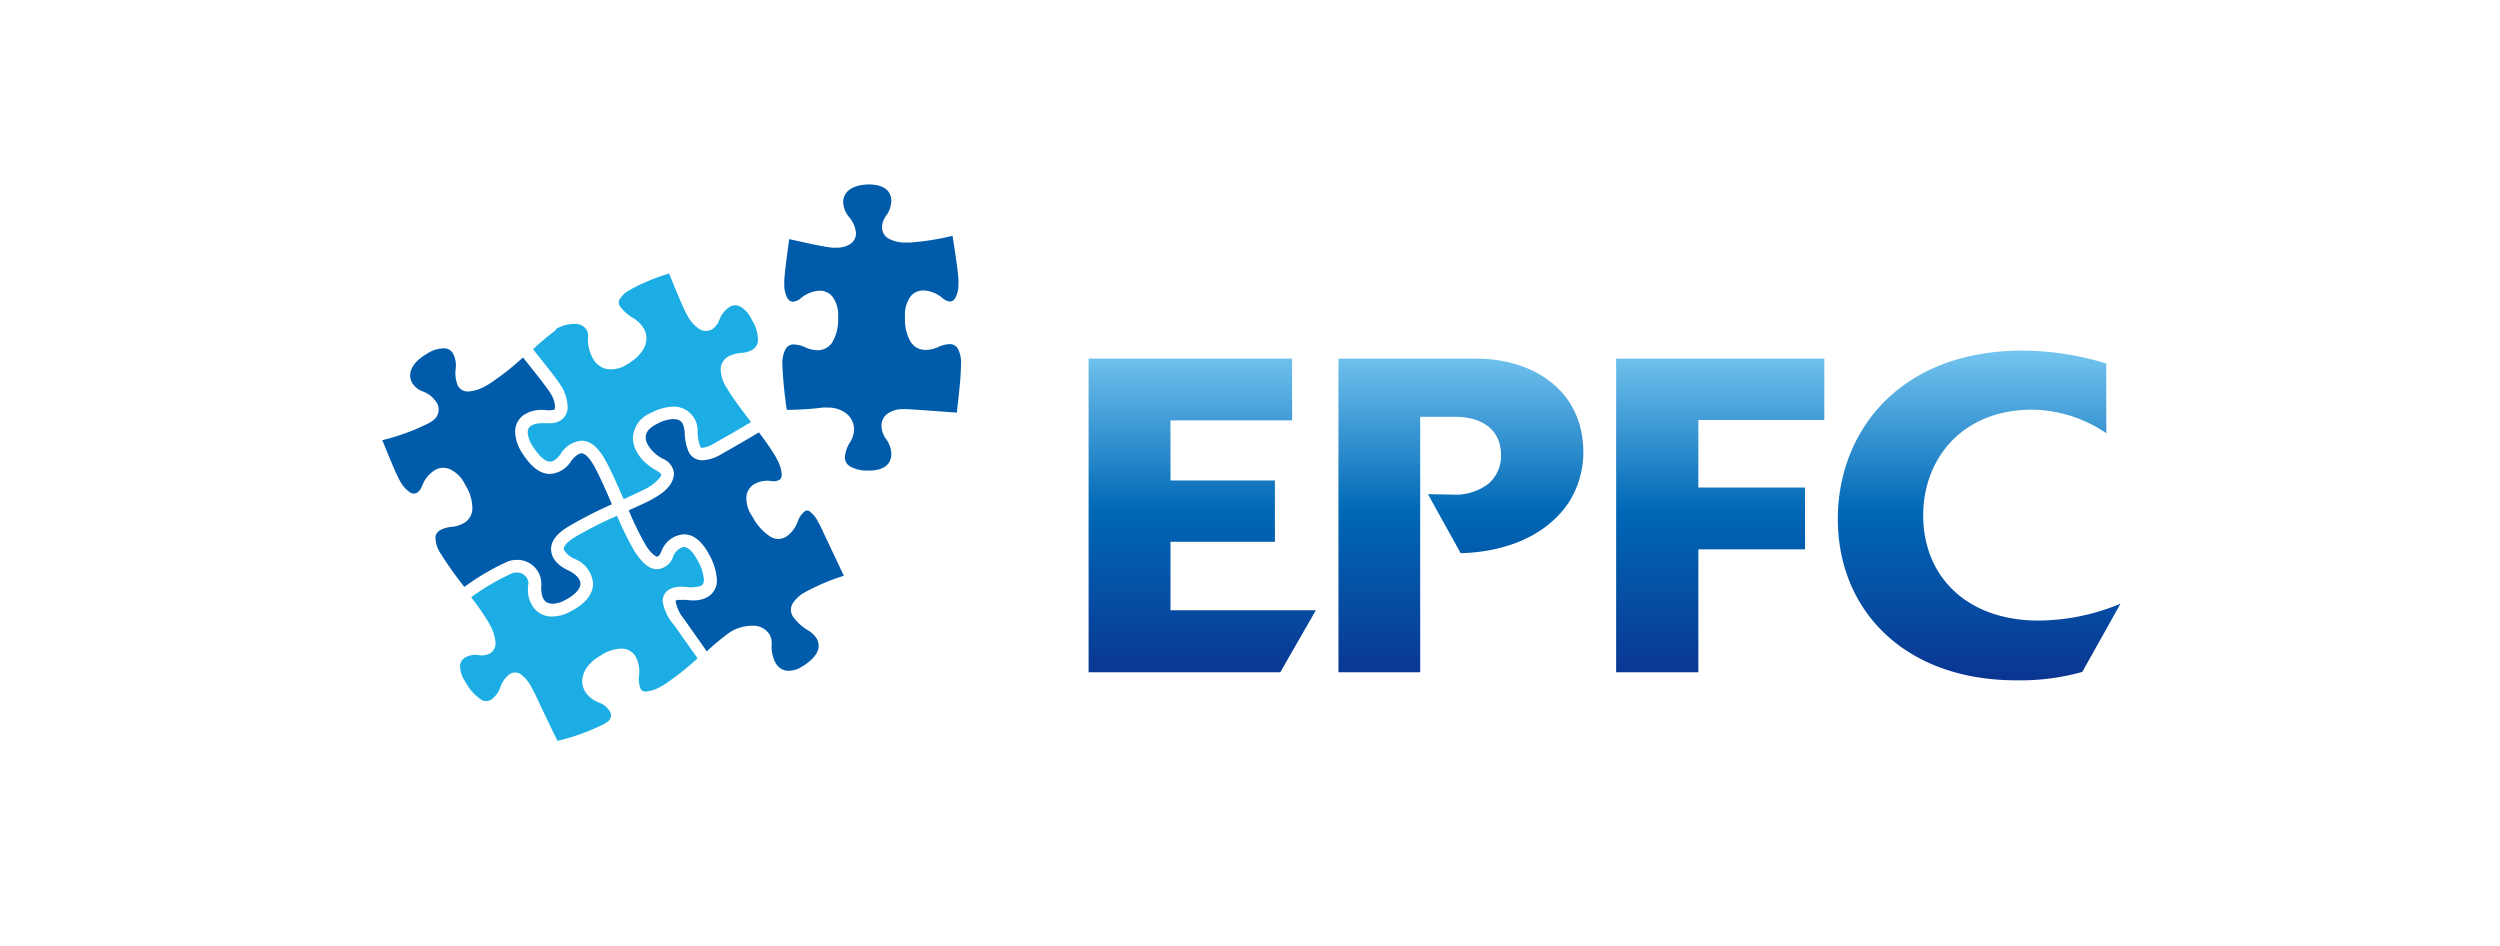 <svg id="レイヤー_1" data-name="レイヤー 1" xmlns="http://www.w3.org/2000/svg" xmlns:xlink="http://www.w3.org/1999/xlink" viewBox="0 0 333 126"><defs><style>.cls-1{fill:url(#新規グラデーションスウォッチ_29);}.cls-2{fill:url(#新規グラデーションスウォッチ_29-2);}.cls-3{fill:url(#新規グラデーションスウォッチ_29-3);}.cls-4{fill:url(#新規グラデーションスウォッチ_29-4);}.cls-5{fill:#005bab;}.cls-6{fill:#1dade5;}</style><linearGradient id="新規グラデーションスウォッチ_29" x1="160.14" y1="45.17" x2="160.14" y2="92.85" gradientUnits="userSpaceOnUse"><stop offset="0" stop-color="#7dccf3"/><stop offset="0.48" stop-color="#0068b6"/><stop offset="1" stop-color="#0b308e"/></linearGradient><linearGradient id="新規グラデーションスウォッチ_29-2" x1="194.59" y1="45.17" x2="194.59" y2="92.85" xlink:href="#新規グラデーションスウォッチ_29"/><linearGradient id="新規グラデーションスウォッチ_29-3" x1="229.12" y1="45.17" x2="229.12" y2="92.85" xlink:href="#新規グラデーションスウォッチ_29"/><linearGradient id="新規グラデーションスウォッチ_29-4" x1="263.63" y1="45.17" x2="263.63" y2="92.85" xlink:href="#新規グラデーションスウォッチ_29"/></defs><title>logo_epfc</title><path class="cls-1" d="M170.53,89.55H145V47.77h27.11V56H155.91v8h13.91v8.17H155.91v9.12h19.36Z"/><path class="cls-2" d="M189.17,76.3V89.55H178.28V47.77h18.35c7.46,0,14.27,4.14,14.27,12.48a12.36,12.36,0,0,1-2.07,6.87c-4,5.68-11.07,6.5-14.27,6.56h0l-4.36-7.86,3.29.06a7.18,7.18,0,0,0,4.74-1.42,4.88,4.88,0,0,0,1.71-3.79c0-3.67-2.83-5.15-6.09-5.15h-4.68V76.3Z"/><path class="cls-3" d="M226.22,89.55H215.27V47.77H243v8.17H226.22v9h14.21v8.23H226.22Z"/><path class="cls-4" d="M277.36,89.5a30.66,30.66,0,0,1-8.76,1.12c-15,0-23.8-9.41-23.8-21.49,0-11.77,8.35-22.43,24.57-22.43a38.33,38.33,0,0,1,11.19,1.72v9.29a17.82,17.82,0,0,0-9.89-3.14c-9.23,0-14.5,6.46-14.5,14.09,0,8,5.68,14,15.39,14a28.67,28.67,0,0,0,10.89-2.25Z"/><path class="cls-5" d="M121.25,32.3a5.43,5.43,0,0,1-.56,0,4.48,4.48,0,0,1-2.32-.52,1.75,1.75,0,0,1-.89-1.51,2.73,2.73,0,0,1,.55-1.53,3.51,3.51,0,0,0,.69-2c0-1.19-.83-2.14-2.94-2.17h-.24c-2.3.12-3.21,1.14-3.23,2.33a3.31,3.31,0,0,0,.78,2,3.8,3.8,0,0,1,.93,2.18,1.72,1.72,0,0,1-.82,1.46,3.39,3.39,0,0,1-1.82.45,3.85,3.85,0,0,1-.48,0c-1.39-.13-3.52-.65-5.78-1.14-.31,2.3-.6,4.39-.65,5.51a1.61,1.61,0,0,0,0,.38,4,4,0,0,0,.35,1.86c.23.42.47.58.79.59a1.84,1.84,0,0,0,1.06-.47,4.24,4.24,0,0,1,2.48-1,2.2,2.2,0,0,1,1.78.85,4.23,4.23,0,0,1,.71,2.66v.42a5.83,5.83,0,0,1-.81,3,2.31,2.31,0,0,1-1.95,1,4,4,0,0,1-1.62-.39,3.84,3.84,0,0,0-1.49-.38,1.23,1.23,0,0,0-1.09.54,3.93,3.93,0,0,0-.46,2.17v.19a57.23,57.23,0,0,0,.58,5.81c1.86,0,3.54-.14,4.74-.3a6.09,6.09,0,0,1,.72,0,3.94,3.94,0,0,1,2.5.81,2.69,2.69,0,0,1,1,2.08,3.33,3.33,0,0,1-.51,1.7,4.26,4.26,0,0,0-.71,2,1.4,1.4,0,0,0,.64,1.22,4.55,4.55,0,0,0,2.38.58h.23c2.11,0,2.92-1,2.94-2.18a3.53,3.53,0,0,0-.69-2,3.17,3.17,0,0,1-.63-1.79,2,2,0,0,1,.79-1.6,3.59,3.59,0,0,1,2.23-.61h.44c2.58.16,5,.35,6.58.46.26-2.3.53-4.62.55-6.21a.67.67,0,0,0,0-.2,3.76,3.76,0,0,0-.46-2.17,1.19,1.19,0,0,0-1.08-.54,3.75,3.75,0,0,0-1.5.39,4.06,4.06,0,0,1-1.61.38,2.31,2.31,0,0,1-2-1,5.73,5.73,0,0,1-.81-3c0-.14,0-.28,0-.42a4.23,4.23,0,0,1,.71-2.66,2.16,2.16,0,0,1,1.79-.84,4.18,4.18,0,0,1,2.48,1,1.86,1.86,0,0,0,1,.47c.32,0,.56-.17.79-.59a4.14,4.14,0,0,0,.36-1.86c0-.13,0-.26,0-.38-.06-1.28-.43-3.54-.79-5.92A34.07,34.07,0,0,1,121.25,32.3Z"/><path class="cls-5" d="M68.76,74.58a3.19,3.19,0,0,1,3.34,3,3.75,3.75,0,0,1,0,.44,3.44,3.44,0,0,0,0,.54c.06,1.26.52,1.83,1.51,1.86a3.7,3.7,0,0,0,1.65-.48c1.65-.87,2.07-1.7,2.06-2.21S76.79,76.5,75.74,76s-2.28-1.32-2.34-2.83c0-1.14.81-2.11,2.25-3a56.52,56.52,0,0,1,5.86-3c-.84-1.94-1.67-3.83-2.37-5.09-.8-1.44-1.43-1.72-1.7-1.7s-.83.29-1.41,1.1a3.55,3.55,0,0,1-2.76,1.65c-1.38,0-2.56-1-3.65-2.7a5.43,5.43,0,0,1-1-2.91,2.68,2.68,0,0,1,1.21-2.29,4.25,4.25,0,0,1,2.34-.63,5.9,5.9,0,0,1,.75.05l.38,0c.71-.11.54,0,.64-.51a4,4,0,0,0-.74-1.94c-.66-1-2.07-2.74-3.54-4.59A35,35,0,0,1,65,51.24l-.29.15a5.25,5.25,0,0,1-2.35.76A1.51,1.51,0,0,1,61,51.4a4.28,4.28,0,0,1-.3-2.28,3.49,3.49,0,0,0-.34-2,1.34,1.34,0,0,0-1.16-.72,4.27,4.27,0,0,0-2.35.73l-.37.23C54.59,48.61,54.33,50,54.9,51a2.74,2.74,0,0,0,1.42,1.14,3.72,3.72,0,0,1,1.84,1.48A1.78,1.78,0,0,1,57.69,56c-.18.12-.37.25-.57.36a28.59,28.59,0,0,1-6.2,2.27c.88,2.15,1.68,4.13,2.2,5.13a2.68,2.68,0,0,0,.18.33,4.07,4.07,0,0,0,1.24,1.44.89.89,0,0,0,1,.11,1.88,1.88,0,0,0,.69-.94,4.2,4.2,0,0,1,1.66-2.06,2.19,2.19,0,0,1,2-.16,4.22,4.22,0,0,1,2,1.95c.07.11.13.24.2.36a5.8,5.8,0,0,1,.83,3.05,2.27,2.27,0,0,1-1.18,1.86,4.12,4.12,0,0,1-1.59.48,3.94,3.94,0,0,0-1.49.42,1.2,1.2,0,0,0-.66,1,3.92,3.92,0,0,0,.68,2.11l.1.16a51.19,51.19,0,0,0,3.07,4.31,32.12,32.12,0,0,1,5.76-3.38A3.09,3.09,0,0,1,68.76,74.58Z"/><path class="cls-6" d="M75.61,54.15a2.14,2.14,0,0,1-.62,1.6,2.43,2.43,0,0,1-1.73.62c-.19,0-.38,0-.6,0a3.23,3.23,0,0,0-.53,0c-1.2.05-1.84.42-1.84,1.21a3.81,3.81,0,0,0,.76,2c1,1.53,1.79,1.93,2.22,1.91s.85-.25,1.39-1a3.67,3.67,0,0,1,2.78-1.79c1.29,0,2.3,1,3.19,2.59.74,1.33,1.59,3.26,2.44,5.2,1.06-.49,2-.92,2.69-1.26,1.38-.62,2.42-1.8,2.31-2,0-.06,0-.19-.53-.5-1.65-.88-3.19-2.43-3.24-4.39A3.78,3.78,0,0,1,86.71,55a6.7,6.7,0,0,1,3-.84,3.18,3.18,0,0,1,3.21,3.35,5.61,5.61,0,0,0,.31,1.88c.19.3.11.23.34.26A4,4,0,0,0,95.22,59c1.55-.86,3.24-1.83,4.82-2.78-1.15-1.51-2.31-3-3.11-4.35a1.42,1.42,0,0,0-.11-.18A4.59,4.59,0,0,1,96,49.11a2,2,0,0,1,1-1.62A4.53,4.53,0,0,1,98.88,47a3.39,3.39,0,0,0,1.29-.38,1.5,1.5,0,0,0,.79-1.27,5,5,0,0,0-.74-2.62,3.72,3.72,0,0,0-.19-.34,3.54,3.54,0,0,0-1.56-1.62,1.42,1.42,0,0,0-1.3.12,3.46,3.46,0,0,0-1.34,1.69,2.6,2.6,0,0,1-1,1.3,1.67,1.67,0,0,1-1.77-.12A4.82,4.82,0,0,1,91.55,42c-.07-.12-.14-.24-.2-.36-.53-1.05-1.35-3.05-2.23-5.21a27.29,27.29,0,0,0-5,2.06l-.17.11a3.4,3.4,0,0,0-1.39,1.23.87.87,0,0,0,0,.94,5.8,5.8,0,0,0,1.84,1.63,4.18,4.18,0,0,1,1.34,1.34c.85,1.45.23,3.25-1.91,4.6a3,3,0,0,1-.33.21,3.86,3.86,0,0,1-2.76.59,2.84,2.84,0,0,1-1.78-1.41,5.32,5.32,0,0,1-.63-2.91,1.71,1.71,0,0,0-.2-.91,1.81,1.81,0,0,0-1.62-.76,4.8,4.8,0,0,0-2.41.65L74,44a35,35,0,0,0-3,2.52c1.47,1.86,2.94,3.65,3.68,4.79A5.6,5.6,0,0,1,75.61,54.15Z"/><path class="cls-6" d="M88.27,80.11a1.79,1.79,0,0,1,.87-1.6,3.17,3.17,0,0,1,1.57-.36,7,7,0,0,1,.92.07,5,5,0,0,0,.66,0c1.1-.1,1.44-.17,1.47-1a6.08,6.08,0,0,0-.9-2.67c-.78-1.44-1.43-1.7-1.79-1.69s-1.08.48-1.4,1.25a2.43,2.43,0,0,1-2.11,1.71c-1.23,0-2.08-1-3-2.32a42.16,42.16,0,0,1-2.37-4.8,53.08,53.08,0,0,0-5.64,2.86c-1.27.79-1.48,1.36-1.46,1.56s.48.88,1.39,1.3A3.88,3.88,0,0,1,79,77.72c0,1.45-1.07,2.73-3,3.73a5.33,5.33,0,0,1-2.44.67h0A3,3,0,0,1,71.13,81a3.89,3.89,0,0,1-.81-2.48,4.93,4.93,0,0,1,.06-.78,1.34,1.34,0,0,0,0-.2,1.53,1.53,0,0,0-1.63-1.28,1.33,1.33,0,0,0-.56.11,30.75,30.75,0,0,0-5.43,3.18A34.16,34.16,0,0,1,65,82.78c.09.15.17.3.24.44A5.84,5.84,0,0,1,66,85.54a1.58,1.58,0,0,1-.74,1.5,2.53,2.53,0,0,1-1.56.22,2.72,2.72,0,0,0-1.68.28,1.42,1.42,0,0,0-.73,1,3.47,3.47,0,0,0,.61,2.13c0,.08.09.15.14.23a6.38,6.38,0,0,0,2.07,2.3,1.24,1.24,0,0,0,1.31,0,3.38,3.38,0,0,0,1.22-1.65,3.64,3.64,0,0,1,1.27-1.77,1.35,1.35,0,0,1,1.41,0,4.58,4.58,0,0,1,1.4,1.64q.27.47.54,1c1.16,2.48,2.27,4.81,3,6.26a28.36,28.36,0,0,0,6.16-2.22,5.65,5.65,0,0,0,.51-.33,1,1,0,0,0,.26-1.43,2.84,2.84,0,0,0-1.46-1.14,3.65,3.65,0,0,1-1.81-1.48c-.82-1.41-.26-3.31,1.81-4.6l.4-.24a5,5,0,0,1,2.79-.84,2.15,2.15,0,0,1,1.77,1.1,4.25,4.25,0,0,1,.44,2.39,3.64,3.64,0,0,0,.2,1.85.73.73,0,0,0,.71.37,4.68,4.68,0,0,0,2-.67l.26-.14a34.42,34.42,0,0,0,4.62-3.62c-.75-1.05-1.82-2.55-3.13-4.42A6.32,6.32,0,0,1,88.27,80.11Z"/><path class="cls-5" d="M93.56,61.31a2,2,0,0,1-1.89-1.26,7.18,7.18,0,0,1-.47-2.5c-.16-1.35-.51-1.67-1.5-1.73a4.89,4.89,0,0,0-2.22.66c-1.22.64-1.45,1.21-1.47,1.77-.05.88,1,2.23,2.31,2.87a2.34,2.34,0,0,1,1.46,2c-.14,1.75-1.72,2.73-3.26,3.57-.7.35-1.69.8-2.77,1.29A40.46,40.46,0,0,0,86,72.6c.76,1.24,1.46,1.59,1.55,1.54s.24,0,.54-.69a3.45,3.45,0,0,1,3-2.28c1.26,0,2.4.9,3.3,2.59a7.64,7.64,0,0,1,1.1,3.48,2.51,2.51,0,0,1-1.09,2.19,3.68,3.68,0,0,1-2.09.54,6.51,6.51,0,0,1-.88-.06,6.06,6.06,0,0,0-.7,0A1.53,1.53,0,0,0,90,80c0,.06,0,0,0,.13a5.19,5.19,0,0,0,1.14,2.36c1.25,1.79,2.28,3.24,3,4.27a34.1,34.1,0,0,1,3-2.49l.26-.17a5.6,5.6,0,0,1,2.82-.75,2.57,2.57,0,0,1,2.27,1.14,2.47,2.47,0,0,1,.3,1.33,4.59,4.59,0,0,0,.52,2.49,2.06,2.06,0,0,0,1.3,1,3.11,3.11,0,0,0,2.2-.51l.3-.18c2-1.32,2.24-2.55,1.66-3.58A3.25,3.25,0,0,0,107.7,84a6.53,6.53,0,0,1-2.09-1.89,1.66,1.66,0,0,1-.06-1.67,4.2,4.2,0,0,1,1.68-1.55l.17-.1a28.45,28.45,0,0,1,5-2.1c-.69-1.46-1.79-3.77-2.93-6.21a11,11,0,0,0-.52-1,3.79,3.79,0,0,0-1.12-1.37.56.56,0,0,0-.64,0,2.91,2.91,0,0,0-.94,1.39,4.13,4.13,0,0,1-1.55,2,2,2,0,0,1-2.06,0,7,7,0,0,1-2.35-2.57l-.16-.26a4.19,4.19,0,0,1-.7-2.62,2.17,2.17,0,0,1,1.1-1.6,3.57,3.57,0,0,1,2.16-.38,1.77,1.77,0,0,0,1.09-.13c.23-.14.35-.34.35-.81a5.11,5.11,0,0,0-.66-2,4.36,4.36,0,0,0-.23-.42,33.41,33.41,0,0,0-2.16-3.12c-1.64,1-3.41,2-5,2.91A5.46,5.46,0,0,1,93.56,61.31Z"/></svg>